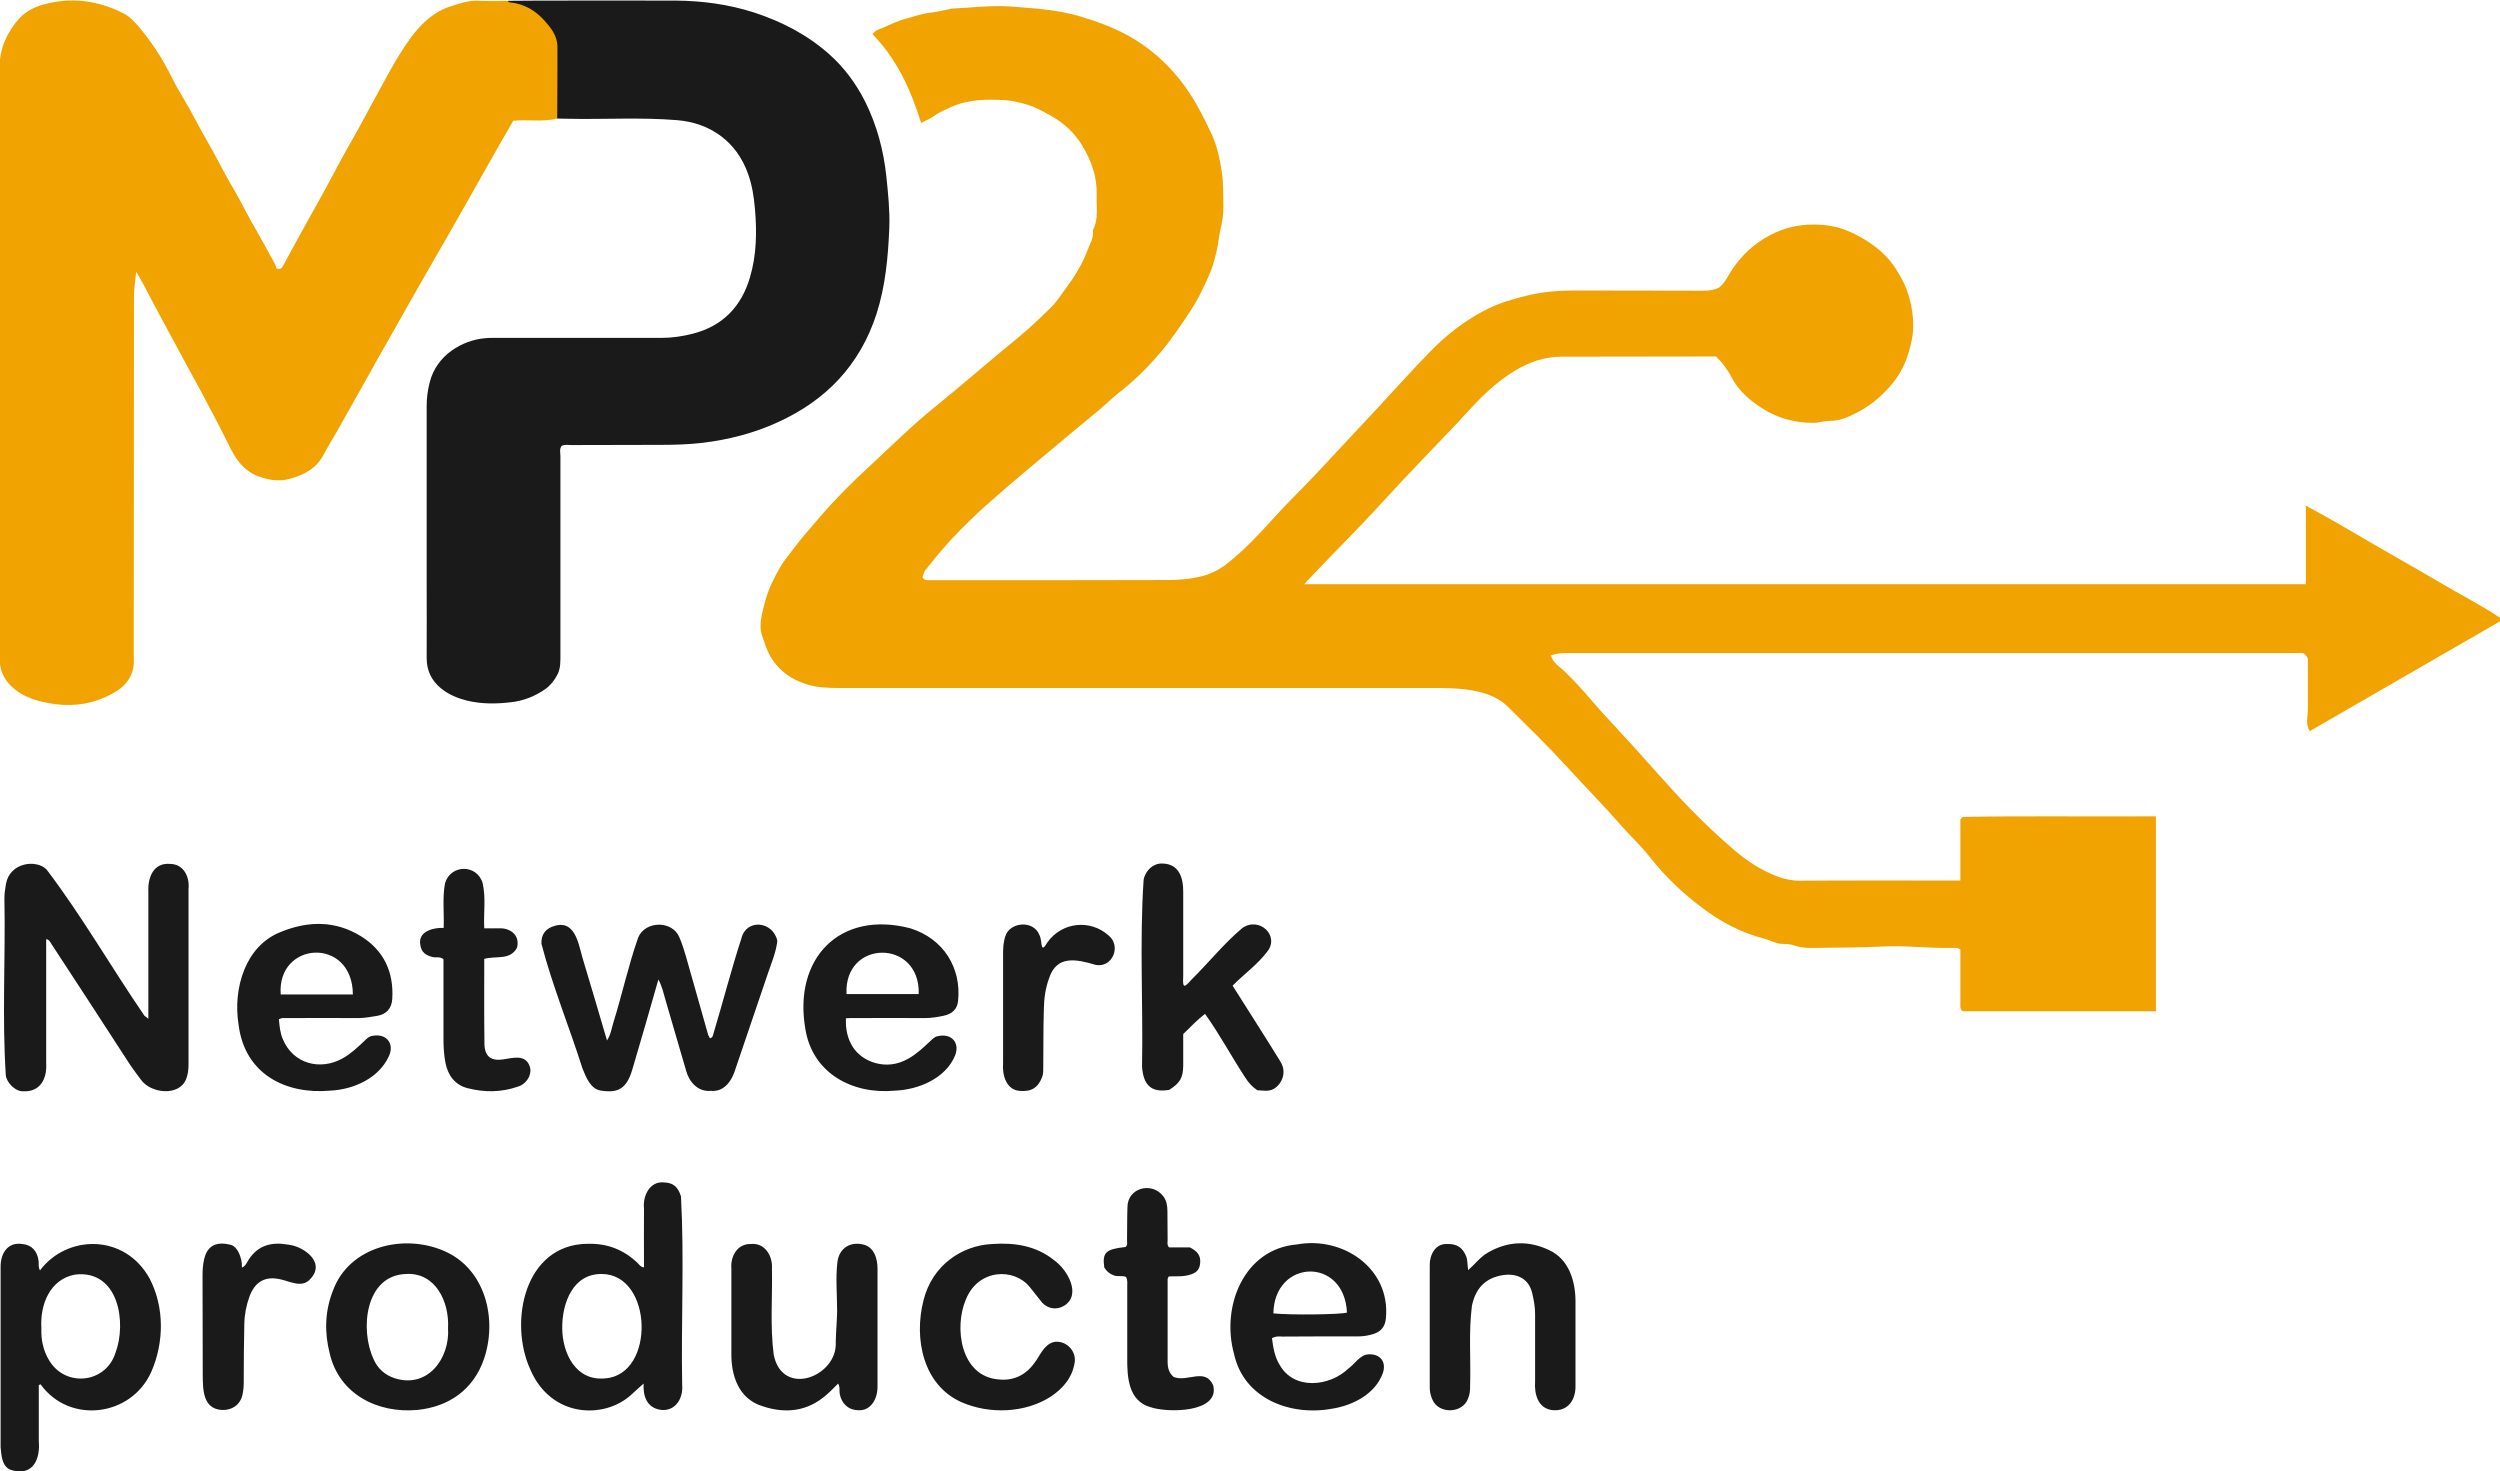 <?xml version="1.0" encoding="utf-8"?>
<!-- Generator: Adobe Illustrator 25.0.0, SVG Export Plug-In . SVG Version: 6.00 Build 0)  -->
<svg version="1.1" xmlns="http://www.w3.org/2000/svg" xmlns:xlink="http://www.w3.org/1999/xlink" x="0px" y="0px"
	 width="1250.4px" height="735.8px" viewBox="0 0 1250.4 735.8" enable-background="new 0 0 1250.4 735.8" xml:space="preserve">
<path id="black_1_" fill="#1A1A1A" d="M74.2,509.6c0-21.5,0-42.4,0-63.8c-0.3-7,2.6-14.5,11-13.7c6.6,0.1,9.7,6.4,9.1,12.4
	c0,29.1,0,58.3,0,87.4c0,2.7-0.2,5.3-1.2,7.8c-3.5,8.9-17.9,7.2-22.7,0.2c-1.8-2.4-3.6-4.8-5.3-7.3c-13.1-20.2-26.2-40.4-39.4-60.5
	c-0.6-0.9-1-2.1-2.6-2.4c0,1.5,0,3,0,4.5c0,19.2,0,38.3,0,57.5c0.5,7.6-2.8,14.7-11.8,14.1c-3.8,0-8-4.4-8.4-8
	c-1.9-29.3-0.1-58.9-0.7-88.4c0-2.5,0.4-5,0.8-7.4c2-10.7,15.2-12.3,20.3-7.1c17.7,23.3,32.4,49,49,73.2
	C72.7,508.4,73.2,508.6,74.2,509.6z M143.2,509.2c12,0,24-0.1,36,0c3.2,0,6.3-0.6,9.4-1.1c4.7-0.8,7.3-3.7,7.6-8.5
	c0.8-13.4-4.2-24.2-15.6-31.3c-12.8-7.9-26.4-7.8-40.1-2.2c-18,7-24,28.6-21.2,46.2c3.1,25.5,24.3,35.1,45.7,33.2
	c11.7-0.5,24.4-6.1,29.5-17.2c3-6.4-1.4-11.6-8.2-10.2c-1.8,0.2-3,1.5-4.1,2.6c-3.4,3.2-6.8,6.4-10.9,8.7c-11,6.1-24.7,2.9-29.9-9.8
	c-1.3-3.1-1.6-6.4-1.9-9.8C140.9,509,142.1,509.2,143.2,509.2z M176.5,497.4c-12.3,0-24.2,0-36.1,0
	C138.4,470.7,176.3,468.3,176.5,497.4z M258.6,474c1.6-6.5-3.6-9.8-8.6-9.7c-2.5,0.1-4.9,0-7.8,0c-0.4-7.9,0.9-15.1-0.8-22.6
	c-2.9-9.6-16-9.4-18.8,0c-1.4,7.4-0.4,14.8-0.7,22.4c-5.3-0.2-12.2,1.7-11.8,7.5c0.3,3.5,1.5,6,6.4,7.1c1.7,0.4,3.7-0.4,5.3,1.1
	c0,13.1,0,26.3,0,39.4c0,4.2,0.2,8.3,1,12.4c1.3,6.4,4.8,11.1,11.2,12.7c8.3,2.1,16.7,2.1,25-0.8c4.5-1.3,7.8-6.7,5.6-11
	c-2.3-5-8.1-3.4-12.5-2.7c-6.3,1.1-9.7-1.2-9.8-7.7c-0.2-14.1-0.1-28.3-0.1-42.5C248.2,477.9,255.1,480.5,258.6,474z M355.5,545.6
	c7,0.7,10.8-5.5,12.5-11.4c5.5-16,10.8-32,16.3-48c1.8-5.2,3.9-10.2,4.5-15.7c-2.3-9.9-15.6-11.1-18-1.1c-5.1,15.7-9.2,31.8-14,47.7
	c-0.3,0.9-0.3,1.9-1.7,2.2c-0.3-0.6-0.7-1.1-0.9-1.7c-3.7-13-7.4-26.1-11.1-39.2c-1-3.3-2-6.7-3.4-9.8c-3.6-8.3-17-8.1-20.5,0.3
	c-4.9,13.9-8,28.4-12.4,42.5c-0.9,2.9-1.3,6.1-3.2,9c-3.9-13.2-7.6-26-11.5-38.8c-2.5-7.2-3.5-21.6-14.4-18.6
	c-4.7,1.2-7.1,4.3-6.9,9c5.5,21.1,13.9,41.5,20.5,62.3c1.8,4.5,4.1,10.6,9.5,11.2c8.3,1.3,12.7-1,15.5-10.7
	c4.5-15.2,8.6-29.4,13-44.9c2,3.7,2.6,7.1,3.6,10.4c3.5,11.8,6.8,23.6,10.3,35.3C344.6,540.9,348.9,546.2,355.5,545.6z M426.8,509.2
	c12,0,24-0.1,36,0c3,0,6-0.5,8.9-1.1c4.6-0.9,7.1-3.4,7.5-7.5c1.7-16.4-7.2-31.1-23.9-36.3c-35.3-9.2-58.6,15.1-52.5,50.3
	c3.5,22.2,23.6,32.9,44.7,30.9c11.8-0.4,25.5-6.1,30.2-17.6c2.5-6.4-1.8-11.1-8.4-9.7c-1.8,0.2-2.9,1.5-4.1,2.6
	c-3.4,3.2-6.8,6.4-10.9,8.7c-5.3,3-10.9,3.8-16.8,2.1c-9.6-2.9-14.9-11-14.4-22.3C424.5,509.2,425.7,509.2,426.8,509.2z
	 M459.5,497.2c-12,0-24.1,0-36.1,0C422,469.7,460.4,469.5,459.5,497.2z M519.9,467.7c-3-7.8-15.1-6.5-17.1,0.7
	c-1,2.9-1.1,5.9-1.1,8.9c0,18.2,0,36.3,0,54.5c-0.5,6.1,1.7,13.3,8.2,13.8c5.9,0.6,9.3-1.6,11.3-6.8c0.7-1.8,0.6-3.6,0.6-5.4
	c0.1-9.7,0-19.3,0.3-29c0.1-5.1,0.8-10.2,2.6-15.1c3.8-11.8,13.9-9.5,23.3-6.7c8.5,1.6,12.9-9.5,6.5-14.7
	c-9.3-8.3-23.4-6.7-30.6,3.4C520.1,477.7,521.5,470.8,519.9,467.7z M591.8,533c0-5.3,0-10.6,0-15.8c3.7-3.6,7-7.1,10.9-10.1
	c7.4,10.3,13.3,21.5,20.3,32.1c1.5,2.4,3.4,4.5,5.9,6.1c2.7,0.1,5.6,0.8,8.2-0.7c4.1-2.4,6.6-8.3,3.4-13.5
	c-7.9-12.9-15.9-25.2-24-38.1c5.9-6,12.3-10.4,17.3-17c6.5-8.1-4.2-17.9-12.6-11.7c-9.1,7.7-16.7,17.2-25.2,25.6
	c-3.7,4.2-4.6,4.6-4.2-1.6c0-14,0-28,0-42c0.1-7.3-2.1-14.3-10.5-14.4c-4.3-0.2-8.4,3.3-9.3,8.1c-2.1,31-0.2,62.3-0.8,93.4
	c0.6,9,4.3,13.3,13.6,11.7C590.2,541.7,591.7,539.1,591.8,533z M20.3,692.4c14.5,20.1,45.3,16.1,55.3-6.1
	c6.5-14.7,6.7-32.4-0.7-46.7c-12.3-22.6-41.3-22.3-54.9-4.2c-1-1.8-0.5-3.3-0.7-4.7c-0.6-5-3.5-8.1-8.2-8.5
	c-7.4-1.1-10.9,4.9-10.8,11.6c0,30,0,60,0,90c0.4,4.4,0.7,10.3,5.8,11.6c10.5,2.9,14.1-5.7,13.3-14.7c0-9.3,0-18.6,0-27.9
	C19.7,692.6,20,692.5,20.3,692.4z M20.7,664.5c-0.8-12.2,4.4-24.7,16.8-27c21.9-2.6,26,24.1,20.2,39.3c-4.9,15.1-24.8,17.2-33,3.8
	C21.4,675.3,20.5,669.5,20.7,664.5z M119.3,626.3c-0.9-1.7-2.1-3.2-3.9-3.7c-6-1.5-11.5-0.6-13.3,7.2c-0.6,2.6-0.8,5.2-0.8,7.9
	c0.1,16.7,0,33.3,0.1,50c0.1,7.3,0,16.8,9.4,17.5c5.2,0.3,9.2-2.5,10.4-7.3c0.5-2.1,0.7-4.2,0.7-6.4c0-9.8,0.1-19.7,0.3-29.5
	c0.1-4.6,1-9.2,2.6-13.6c2.8-7.5,8-10.3,15.6-8.5c5,1.1,10.8,4.5,14.9-0.3c7.7-8.2-3.3-16.3-11.3-17.1c-8-1.4-14.9,0.2-19.6,7.5
	c-0.9,1.3-1.4,3.1-3.4,4C121.1,631.2,120.5,628.7,119.3,626.3z M208.7,705.2c15.8-1.6,28-10.1,33.3-25.3
	c6.9-19.9,0.9-45.1-19.6-54.1c-20.3-9-47.8-2.5-55.9,19.8c-4,10.2-4.3,20.7-1.6,31.3C169.6,697.3,188.8,707,208.7,705.2z
	 M224.1,664.2c1,15.3-10.3,30.5-26.8,25.1c-4.8-1.6-8.4-4.8-10.4-9.4c-7-14.8-4.3-42.1,16.2-42.7
	C217.8,636.3,224.8,651.1,224.1,664.2z M319,631.8c-7-6.8-15.4-10-25.2-9.7c-31.5,0.3-39.5,39.1-28.5,63
	c10.4,24.1,37,24.8,50.4,12.5c1.9-1.8,3.9-3.5,6.2-5.6c-0.3,6.2,1.5,11.9,8.2,13.1c7.6,1.2,11.7-5.7,11.1-12.4
	c-0.6-31.4,1.1-63-0.6-94.3c-1.5-4.8-3.8-6.8-8.4-7c-7.1-0.8-10.8,6.6-10.1,13c-0.1,9.8,0,19.6,0,29.5
	C320.4,633.7,319.8,632.6,319,631.8z M281.2,664.4c-0.1-12.8,5.4-27.4,19.8-27.2c25.6,0.1,26.9,50.4,1.7,52.2
	C287.9,690.9,281.3,676.7,281.2,664.4z M420,697.2c0.9,4.7,4.2,7.9,8.7,8.1c6.8,0.8,10.3-5.7,10.2-11.9c0-19.6,0-39.3,0-58.9
	c0-5.1-1.8-11-7.4-12.1c-6.7-1.5-12,2.3-12.7,9.1c-0.9,8.1-0.1,16.2-0.1,24.4c-0.1,5.1-0.6,10.3-0.7,15.4c1,17-26.5,28-31,6.4
	c-1.9-14.4-0.6-28.9-0.9-43.3c0.4-6.3-3.6-12.9-10.5-12.2c-6.9-0.2-10.3,6.2-9.8,12.3c0,14,0,28,0,42c-0.2,11.5,3.6,23.1,15.5,26.8
	c11.6,3.9,22.6,2.7,32.1-5.7c2-1.7,3.8-3.6,5.8-5.6C420.3,693.9,419.7,695.6,420,697.2z M496.3,622.2c-15.3,0.7-30.1,10.7-34.4,28.2
	c-4.9,19-0.3,42.5,19.2,51c13.8,6,31.7,5.4,44.5-2.9c6.1-4.1,10.7-9.4,11.9-17c1-6.1-4.8-11.6-10.7-10.2c-4.9,1.5-6.6,6.8-9.5,10.5
	c-4.5,6.2-10.7,9-18.2,8.1c-18.5-1.7-22.1-25.7-16-40c6.3-15.5,24.3-15.8,32-6.1c2.1,2.6,4.1,5.2,6.2,7.8c3,3.1,7.2,3.7,10.9,1.5
	c8.9-5.5,1.7-18.1-5-22.8C518.4,623.2,507.8,621.4,496.3,622.2z M584,620.3c-0.1-4.8,0-9.7-0.1-14.5c0-2.7-0.4-5.3-2.1-7.5
	c-5.6-7.4-18-4.3-17.9,5.7c-0.2,5.5-0.1,11-0.2,16.5c0,1.1,0.4,2.4-0.8,3.2c-9.9,1.1-11.6,2.7-10.6,10.2c1.1,1.9,2.6,3.2,4.8,4
	c2,0.8,4.3-0.1,6.1,0.8c1,1.9,0.5,3.6,0.6,5.2c0,11.7,0,23.3,0,35c-0.1,9.7,0.5,21.8,11.6,24.9c8.2,2.9,34.8,3,31.4-10.9
	c-4.1-9.1-12.8-1.4-19.8-4.2c-2.3-2-3-4.5-3-7.5c0-13.8,0-27.6,0-41.4c0-0.4,0.3-0.9,0.6-1.4c3.8-0.1,7.7,0.3,11.4-1.1
	c3-1.1,4.1-2.8,4.3-6c0.2-3.5-1.6-5.6-5.2-7.4c-3.1,0-6.9,0-10.4,0C583.6,622.6,584,621.4,584,620.3z M641.7,668.5
	c12.7-0.1,25.3-0.1,38-0.1c2.5,0,4.9-0.5,7.3-1.2c4-1.3,5.9-4,6.2-8.1c2.2-25-21.8-40.8-44.4-36.7c-26.8,2.2-38.1,31.2-31.6,54.7
	c4.8,22.3,27.9,31.3,48.9,27.5c10.5-1.6,21.9-7.4,25.6-18c1.8-5.6-1.5-9.6-7.4-9.2c-4.3,0.4-6.6,4.8-9.9,7.1
	c-9.4,9.1-27.3,10.9-34.4-1.9c-2.5-4.1-3.2-8.6-3.8-13.3C638.4,668.1,640.1,668.5,641.7,668.5z M636.9,656.9
	c0.4-27.2,35.5-28.5,36.8-0.4C670.6,657.5,645.1,657.8,636.9,656.9z M733.3,628.3c-1.8-4.4-4.7-6.3-9.7-6.1
	c-5.6-0.2-8.6,5.3-8.5,10.7c0,20.3,0,40.6,0,61c0,2,0.4,4,1.2,5.8c2.9,7.7,15.3,7.5,18-0.3c0.9-2.1,1-4.2,1-6.4
	c0.4-13.3-0.8-26.7,0.9-39.9c1.7-8.2,6.3-14.1,16-15.4c6-0.8,12.3,1.4,14.1,8.9c0.9,3.6,1.5,7.1,1.5,10.8c0,11.2,0,22.3,0,33.5
	c-0.5,6.6,1.6,13.7,8.8,14.4c7.9,0.7,11.6-5.5,11.4-12.4c0-14,0-28,0-42c0-10.1-3.3-21.1-13.1-25.6c-10.4-5-20.8-4.6-30.9,1.3
	c-3.6,2.1-6.1,5.5-9.7,8.7C733.9,632.5,734.1,630.4,733.3,628.3z"/>
<path id="orange_1_" fill="#F1A301" d="M460.7,61.5c-5.2-16.9-12.3-32.1-24.3-44.4c1.4-2,3.3-2.4,5.2-3.2c3.7-1.7,7.4-3.4,11.3-4.5
	c4.4-1.2,8.7-2.7,13.3-3.2c2.6-0.3,5.2-0.9,7.7-1.4c0.6-0.1,1.3-0.4,1.9-0.5c10.1-0.4,20.2-1.8,30.3-1c11.6,0.9,23.3,1.6,34.5,5
	c9.2,2.8,18.1,6.1,26.4,11.1c13.9,8.5,24.4,20,32.2,34.2c2.4,4.3,4.5,8.6,6.6,13c2.8,5.9,4.2,12.3,5.2,18.8c1,5.8,0.7,11.6,0.9,17.3
	c0.1,4-0.5,7.8-1.4,11.7c-0.9,4-1.2,8-2.2,12.1c-0.8,3.1-1.6,6.4-2.8,9.3c-3,7.2-6.4,14.2-10.8,20.8c-4.5,6.7-9,13.5-14.3,19.7
	c-6.3,7.4-13.2,14.3-21,20.3c-3.1,2.4-5.8,5.2-8.8,7.7c-10.2,8.5-20.4,16.9-30.5,25.4c-7.6,6.3-15.1,12.7-22.5,19.2
	c-7.8,6.7-15.2,13.8-22.2,21.3c-4.4,4.8-8.5,9.9-12.6,15c-0.8,1-1,2.4-1.4,3.6c0.6,1.2,1.7,1.4,3,1.4c5.2,0,10.3,0,15.5,0
	c34.7,0,69.3,0,104-0.1c5.9,0,11.9-0.5,17.6-2c4.5-1.2,8.8-3.4,12.5-6.4c8.3-6.6,15.5-14.2,22.6-22.1c6.9-7.7,14.5-15,21.6-22.5
	c10.6-11.3,21.1-22.7,31.7-34c8.3-8.9,16.5-18.1,25-26.8c8.6-8.9,18.3-16.5,29.6-22c5.9-2.9,12.2-4.7,18.6-6.3
	c8.3-2.1,16.5-2.7,25-2.7c19.8,0,39.7,0.1,59.5,0.1c4.1,0,8.3,0.4,12.1-1.5c3.3-2.5,4.7-6.3,7-9.6c4.7-6.8,10.5-12.3,17.9-16.3
	c8.6-4.7,17.5-6.3,27-5.5c5.4,0.4,10.6,1.9,15.5,4.3c5.9,2.9,11.5,6.5,16.2,11.4c3.8,4,6.6,8.6,9,13.5c3.9,8.1,5.8,19.7,3.8,28.9
	c-1.6,7.5-4.3,14.8-9.4,21c-4.7,5.7-10.1,10.5-16.5,14c-4.6,2.4-9.4,5-15,4.9c-2.8,0-5.5,1-8.3,1c-9.3,0-18-2.4-25.6-7.3
	c-6.2-4-11.9-8.9-15.4-15.8c-1-2-2.3-3.8-3.6-5.6c-1.2-1.6-2.6-3-4-4.5c-2.3,0-4.3,0-6.3,0c-23.7,0-47.3,0.1-71,0.1
	c-8.3,0-15.8,2.6-22.8,6.7c-10.1,5.9-18.1,14.2-25.9,22.7c-0.8,0.9-1.5,1.7-2.3,2.6c-13.3,14-26.8,27.8-39.8,42.1
	c-10.5,11.5-21.5,22.4-32.2,33.6c-1.8,1.9-3.5,3.8-5.7,6.1c167.2,0,333.9,0,501,0c0-12.9,0-25.6,0-39.3c11.7,6.2,22.3,12.6,33,18.8
	c10.8,6.3,21.8,12.4,32.6,18.8c10.6,6.3,21.6,11.9,31.9,18.7c-0.4,1-0.5,1.6-0.8,1.8c-31.6,18.2-63.2,36.5-94.8,54.7
	c-2.2-3.9-0.9-7.4-0.9-10.9c0-8.5,0-17,0-25.4c-0.4-1.3-1.4-1.9-2.2-2.7c-0.6,0-1.1-0.1-1.6-0.1c-121.2,0-242.3,0-363.5,0
	c-3.8,0-7.6-0.1-11.3,1.2c1,3.7,4.3,5.6,6.8,8c4.8,4.6,9.3,9.5,13.6,14.6c3.6,4.2,7.3,8.3,11.1,12.3c7.4,8,14.8,16.1,22,24.3
	c10.8,12.2,22,23.9,34.2,34.7c5.7,5.1,11.7,10,18.6,13.5c5.6,2.9,11.4,5.3,18.1,5.3c25.5-0.2,51-0.1,76.5-0.1c1.1,0,2.3,0,3.9,0
	c0-10.6,0-20.9,0-30.6c0.6-0.6,0.7-0.8,0.9-0.9c0.1-0.1,0.3-0.3,0.4-0.3c30.8-0.6,61.6-0.1,92.4-0.3c1.3,0,2.6,0,4.1,0
	c0,32.7,0,65,0,97.5c-32.3,0-64.5,0-96.6,0c-1.5-1.1-1.2-2.5-1.2-3.8c0-7.5,0-15,0-22.5c0-1.6,0-3.3,0-4.6c-1.4-1.1-2.6-0.8-3.7-0.8
	c-11.6,0.3-23.3-1.3-34.8-0.7c-11.5,0.6-22.9,0.5-34.4,0.7c-3.3,0.1-6.6,0-9.8-1.1c-1.9-0.7-3.8-0.9-5.8-0.9
	c-3.6,0.1-6.6-1.9-9.9-2.7c-11.3-2.9-21.6-8.4-30.8-15.4c-9.7-7.3-18.5-15.6-26-25.2c-4.2-5.4-9.3-10.1-13.8-15.2
	c-9-10.3-18.7-20.1-27.9-30.2c-9.4-10.3-19.4-20-29.3-29.8c-4.3-4.3-9.8-6.6-16-7.9c-7.9-1.7-15.8-1.6-23.7-1.6
	c-98.3,0-196.6,0-295,0c-5.6,0-11.2-0.2-16.6-2c-10.4-3.4-17.3-10.2-20.6-20.6c-0.8-2.5-1.9-4.7-2-7.5c-0.1-4.9,1.3-9.4,2.5-14
	c1.7-6,4.5-11.5,7.6-16.8c1.4-2.3,3.1-4.5,4.8-6.7c4.7-6.3,9.8-12.2,14.9-18.1c7.7-8.9,16.1-17.3,24.7-25.2
	c10.7-9.9,21-20.2,32.4-29.4c14-11.3,27.5-23.2,41.5-34.6c5.9-4.8,11.3-10,16.7-15.3c3.6-3.5,6.1-7.8,9.1-11.8
	c2-2.7,3.8-5.6,5.4-8.5c1.6-2.8,2.9-5.7,4-8.6c1.2-3.1,3.2-6.2,2.6-9.9c3-5.6,1.7-11.7,1.9-17.6c0.3-9-2.6-17.1-7.2-24.7
	c-3.8-6.3-9.2-11.3-15.7-14.9c-3.8-2.1-7.7-4.4-11.9-5.6c-3.6-1-7.3-2-11-2.2c-9-0.5-18.1-0.5-26.7,3.3c-2.7,1.2-5.3,2.3-7.8,3.9
	C465.9,59.1,463.6,60,460.7,61.5z"/>
<path id="orange" fill="#F1A301" d="M278.7,59.3c-7.2,1.8-14.6,0.4-22,1.1c-4.2,7.3-8.5,14.7-12.7,22.2c-4.9,8.7-9.8,17.3-14.7,26
	c-3.7,6.6-7.5,13.1-11.3,19.7c-4.2,7.4-8.5,14.8-12.7,22.2c-3.8,6.7-7.6,13.5-11.4,20.2c-3.6,6.3-7.2,12.6-10.7,19
	c-5.1,9-10.2,18.1-15.3,27.2c-2,3.5-4.1,6.8-6,10.4c-3.6,7-9.8,10.2-17,12.2c-5.7,1.6-11.3,0.4-16.3-1.5c-5.6-2.2-9.7-6.9-12.5-12.2
	c-2.8-5.3-5.4-10.8-8.2-16.1c-4.8-9.2-9.7-18.3-14.7-27.4c-6.2-11.6-12.6-23.1-18.7-34.8c-1.9-3.7-3.8-7.3-6.4-11.6
	c-0.4,4.7-1.1,8.6-1.1,12.5c-0.1,59.3,0,118.6-0.1,178c0,2.5,0.2,5.1-0.2,7.5c-1.2,6-4.9,10-10.3,12.9c-9,5-18.7,6.7-28.6,5.4
	c-8.1-1.1-16.3-3.1-22.6-9.4c-3.1-3.2-4.8-6.9-5.3-11.1c-0.3-3.1-0.1-6.3-0.1-9.5c0-96.2,0-192.3,0-288.5c0-9.3,3.4-17,9.3-23.9
	c3.1-3.6,7.2-5.9,11.7-7.3c14.2-4.1,27.9-2.5,41,4.2c3.1,1.6,5.6,4.3,7.9,7c6.4,7.7,11.8,16,16.2,25c2.6,5.2,5.7,10.1,8.5,15.1
	c3.1,5.5,6,11.2,9.2,16.7c4.7,8.1,8.7,16.5,13.5,24.5c3.6,6.1,6.6,12.5,10.2,18.6c3.5,6.1,6.8,12.2,10.2,18.4
	c0.4,0.7,0.5,1.5,0.7,2.2c1.7,0.7,2.7,0.1,3.4-1.3c6.4-12,13.1-23.9,19.7-35.8c5.3-9.5,10.1-19.2,15.6-28.5
	c3.1-5.3,5.9-10.9,8.9-16.3c6.3-11.3,12-23,19.7-33.5c5.4-7.3,11.8-13.2,20.4-15.8c4.1-1.3,8.4-2.8,13-2.6c5,0.2,10,0.1,15,0.1
	c11.4,0.5,19.2,6.4,24.2,16.4c1.4,2.7,2.1,5.6,2.1,8.6c0,9.5,0,19,0,28.4C280.4,55.8,280.6,57.9,278.7,59.3z"/>
<path id="black" fill="#1A1A1A" d="M278.7,59.3c0-12.1,0.2-24.2,0.1-36.3c-0.1-5-3.1-8.9-6.3-12.5c-4.6-5.2-10.3-8.6-17.4-9.3
	c-0.5,0-0.9-0.3-1-0.8c4.8,0,9.7-0.1,14.5-0.1c23.2,0,46.3-0.1,69.5,0c13.3,0.1,26.5,1.9,39.2,6c13.7,4.5,26.3,11,37.2,20.6
	c7.7,6.8,13.7,14.9,18.3,24.1c5.8,11.7,9.1,24.1,10.5,37.1c0.9,8.6,1.8,17.2,1.5,25.8c-0.6,14.6-1.9,29-6.4,43.1
	c-8.3,25.6-25.2,43.2-49.4,54.2c-12,5.5-24.6,8.7-37.7,10.3c-7,0.8-13.9,1-20.9,1c-14.8,0.1-29.7,0-44.5,0.1c-1.6,0-3.3-0.4-5,0.4
	c-1.2,1.6-0.6,3.5-0.6,5.2c0,33.2,0,66.3,0,99.5c0,3.3,0.1,6.6-1.5,9.7c-1.5,2.9-3.4,5.3-6,7.2c-5.1,3.6-10.9,5.9-17,6.6
	c-7.4,0.9-14.9,1-22.3-0.8c-4.7-1.2-9.1-3-12.9-6.1c-4.8-3.9-7.2-8.9-7.2-15.2c0.1-12.7,0-25.3,0-38c0-29.3,0-58.6,0-88
	c0-4,0.5-7.9,1.5-11.8c3.5-14.1,16.8-21.1,27.3-22.1c2.6-0.3,5.3-0.2,8-0.2c26.8,0,53.6,0,80.5,0c5.5,0,10.9-0.8,16.2-2.2
	c14.8-3.9,24-13.7,28.2-28.1c3.3-11.1,3.5-22.6,2.5-34.1c-0.5-6-1.4-11.9-3.4-17.5c-5.7-16.2-18.8-25.6-35.5-27
	c-18.3-1.5-36.5-0.3-54.8-0.7C282.1,59.4,280.4,59.3,278.7,59.3z"/>
</svg>
